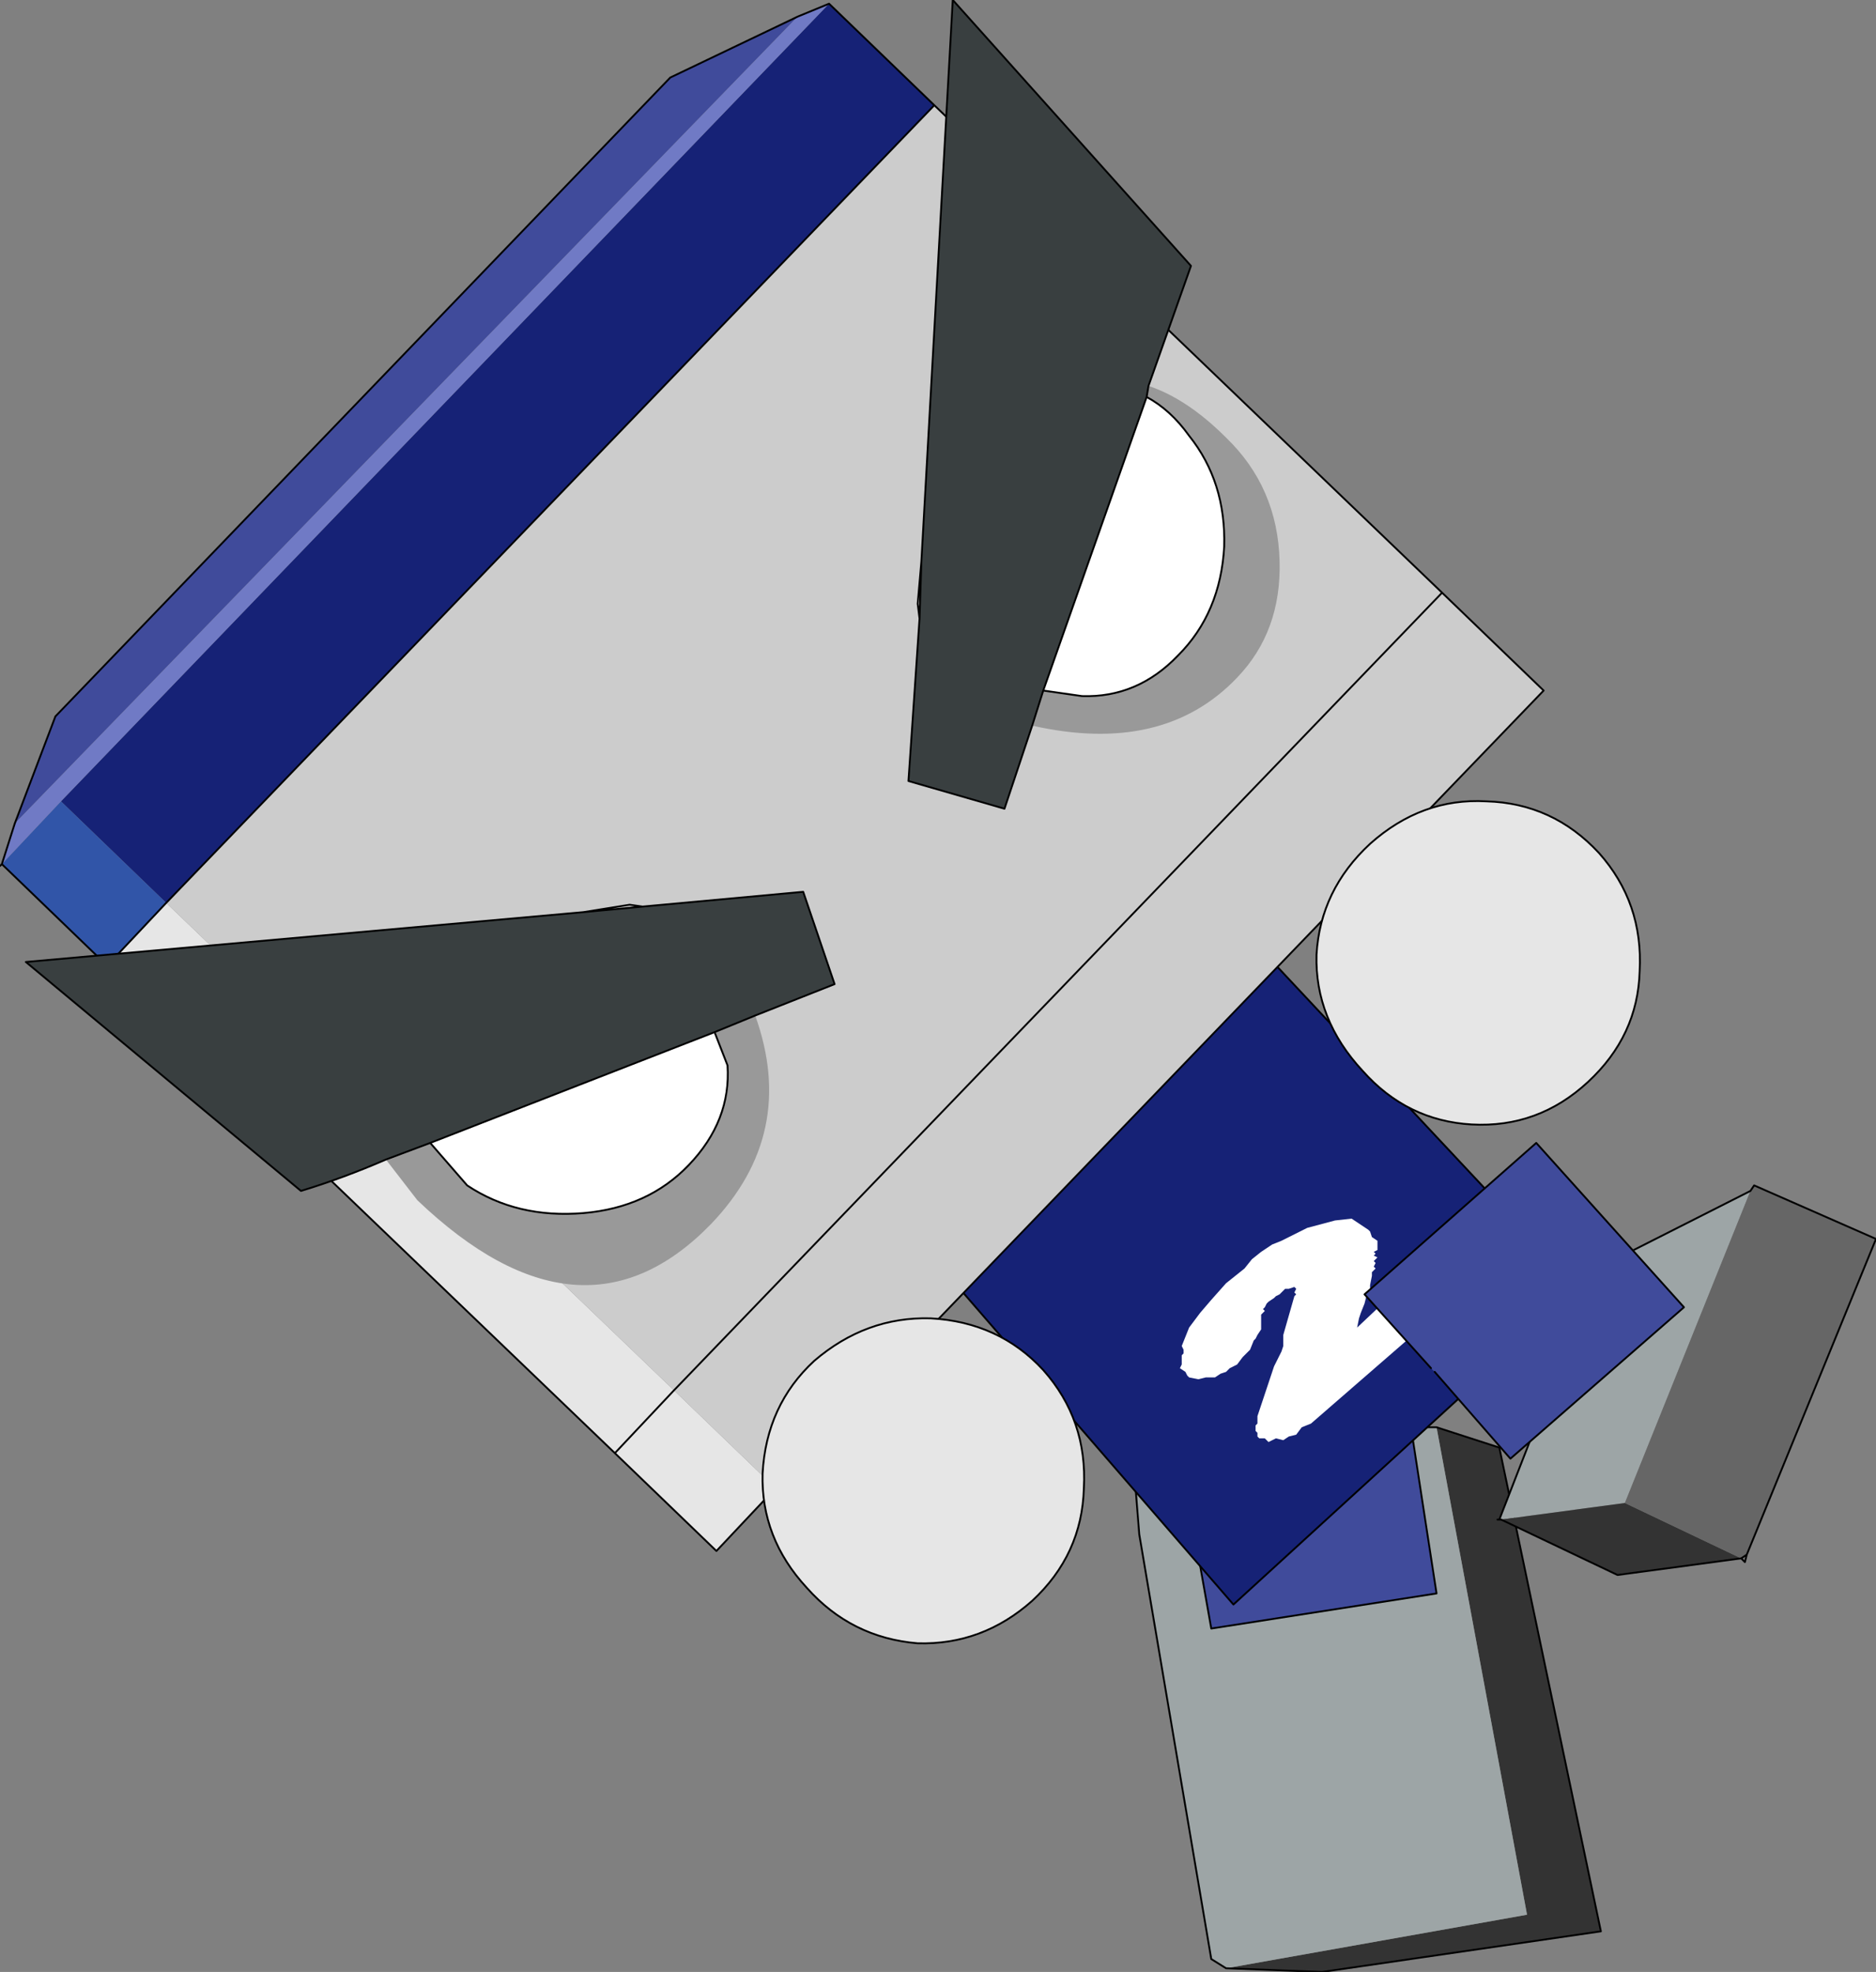 <?xml version="1.0" encoding="UTF-8" standalone="no"?>
<svg xmlns:xlink="http://www.w3.org/1999/xlink" height="53.4px" width="50.8px" xmlns="http://www.w3.org/2000/svg">
  <rect width="100%" height="100%" fill="#808080" stroke="none"/>
  <g transform="matrix(1.0, 0.0, 0.0, 1.0, 34.7, 38.2)">
    <path d="M4.2 0.45 L5.9 1.0 8.65 14.1 1.1 15.2 -1.5 15.1 6.65 13.65 4.2 0.45" fill="#333333" fill-rule="evenodd" stroke="none"/>
    <path d="M-1.5 15.1 L-1.9 14.85 -3.85 3.35 -3.95 2.1 3.1 0.45 4.2 0.45 6.65 13.65 -1.5 15.1" fill="#9da5a6" fill-rule="evenodd" stroke="none"/>
    <path d="M-1.5 15.1 L-1.9 14.85 -3.85 3.35 -3.95 2.1 3.1 0.45 4.2 0.45 5.9 1.0 8.65 14.1 1.1 15.2 -1.5 15.1 Z" fill="none" stroke="#000000" stroke-linecap="round" stroke-linejoin="round" stroke-width="0.05"/>
    <path d="M-2.45 2.8 L-2.4 2.7 -2.85 0.05 3.3 -0.9 4.2 4.95 -1.9 5.9 -2.45 2.8" fill="#404b9b" fill-rule="evenodd" stroke="none"/>
    <path d="M-2.4 2.7 L-2.85 0.05 3.3 -0.9 4.2 4.95 -1.9 5.9 -2.45 2.8" fill="none" stroke="#000000" stroke-linecap="round" stroke-linejoin="round" stroke-width="0.05"/>
    <path d="M-4.95 -10.25 L-1.45 -13.45 8.05 -3.3 -1.3 5.25 -10.4 -5.25 -5.5 -9.75 -4.95 -10.25" fill="#162276" fill-rule="evenodd" stroke="none"/>
    <path d="M-4.95 -10.25 L-1.45 -13.45 8.05 -3.3 -1.3 5.25 -10.4 -5.25 -5.5 -9.75" fill="none" stroke="#000000" stroke-linecap="round" stroke-linejoin="round" stroke-width="0.05"/>
    <path d="M2.45 -4.7 L2.6 -4.6 2.6 -4.5 2.6 -4.35 2.5 -4.3 2.55 -4.25 2.5 -4.2 2.6 -4.15 2.55 -4.1 2.5 -4.05 2.55 -4.0 2.5 -3.9 2.55 -3.85 2.45 -3.75 2.45 -3.65 2.4 -3.4 2.4 -3.25 2.3 -3.1 2.25 -2.9 2.15 -2.65 2.1 -2.5 2.05 -2.25 2.95 -3.1 3.25 -3.35 3.75 -3.45 4.0 -3.5 4.3 -3.4 4.4 -3.2 4.35 -2.95 4.2 -2.55 3.85 -2.3 0.8 0.35 0.55 0.45 0.4 0.65 0.2 0.7 0.05 0.8 -0.15 0.75 -0.35 0.85 -0.45 0.75 -0.6 0.75 -0.65 0.7 -0.65 0.6 -0.7 0.55 -0.7 0.4 -0.65 0.35 -0.65 0.25 -0.65 0.15 -0.2 -1.2 -0.1 -1.4 0.0 -1.6 0.05 -1.75 0.05 -2.05 0.35 -3.1 0.4 -3.15 0.35 -3.2 0.4 -3.3 0.35 -3.35 0.2 -3.3 0.1 -3.3 0.0 -3.2 -0.05 -3.15 -0.15 -3.1 -0.2 -3.05 -0.35 -2.95 -0.4 -2.9 -0.45 -2.8 -0.5 -2.75 -0.45 -2.7 -0.55 -2.6 -0.55 -2.2 -0.65 -2.05 -0.7 -1.95 -0.75 -1.9 -0.85 -1.65 -0.95 -1.55 -1.05 -1.45 -1.2 -1.25 -1.4 -1.15 -1.5 -1.05 -1.65 -1.0 -1.8 -0.9 -2.05 -0.9 -2.25 -0.85 -2.5 -0.9 -2.55 -0.95 -2.6 -1.05 -2.75 -1.15 -2.7 -1.25 -2.7 -1.4 -2.7 -1.5 -2.65 -1.55 -2.65 -1.65 -2.7 -1.75 -2.6 -2.0 -2.5 -2.25 -2.2 -2.65 -1.9 -3.0 -1.5 -3.45 -1.0 -3.85 -0.8 -4.1 -0.55 -4.3 -0.25 -4.5 0.0 -4.6 0.7 -4.95 1.45 -5.15 1.9 -5.2 2.35 -4.9 2.4 -4.85 2.45 -4.7" fill="#ffffff" fill-rule="evenodd" stroke="none"/>
    <path d="M12.7 -5.95 L9.3 2.5 5.95 2.95 5.9 2.95 8.55 -3.85 12.7 -5.95" fill="#9da5a6" fill-rule="evenodd" stroke="none"/>
    <path d="M5.95 2.95 L9.3 2.5 12.45 4.0 9.1 4.45 5.95 2.95" fill="#333333" fill-rule="evenodd" stroke="none"/>
    <path d="M9.3 2.5 L12.7 -5.95 12.8 -6.1 16.1 -4.65 12.6 3.9 12.45 4.0 9.3 2.5" fill="#666666" fill-rule="evenodd" stroke="none"/>
    <path d="M12.7 -5.95 L8.55 -3.85 5.9 2.95 5.95 2.95 5.85 2.95 5.9 2.95 M12.45 4.0 L12.6 3.9 16.1 -4.65 12.8 -6.1 12.7 -5.95 M12.45 4.0 L9.1 4.45 5.95 2.95 M12.6 3.9 L12.55 4.1 12.45 4.0" fill="none" stroke="#000000" stroke-linecap="round" stroke-linejoin="round" stroke-width="0.05"/>
    <path d="M4.15 -1.05 L4.05 -1.15 2.25 -3.15 6.9 -7.25 10.9 -2.8 6.2 1.3 4.15 -1.05" fill="#404b9b" fill-rule="evenodd" stroke="none"/>
    <path d="M4.05 -1.15 L2.25 -3.15 6.9 -7.25 10.9 -2.8 6.2 1.3 4.15 -1.05" fill="none" stroke="#000000" stroke-linecap="round" stroke-linejoin="round" stroke-width="0.05"/>
    <path d="M-34.3 -15.9 L-13.1 -37.75 -16.55 -36.1 -33.2 -18.8 -34.3 -15.9 M-34.65 -14.8 L-34.7 -14.75 -34.65 -14.8" fill="#404b9b" fill-rule="evenodd" stroke="none"/>
    <path d="M-33.05 -16.5 L-30.2 -13.75 -9.4 -35.35 -12.25 -38.1 -33.05 -16.5" fill="#162276" fill-rule="evenodd" stroke="none"/>
    <path d="M-30.2 -13.75 L-33.05 -16.5 -34.65 -14.8 -31.8 -12.05 -30.2 -13.75" fill="#3155a8" fill-rule="evenodd" stroke="none"/>
    <path d="M-30.2 -13.75 L-31.8 -12.05 -18.05 1.15 -15.3 3.8 -13.7 2.1 -16.45 -0.55 -30.2 -13.75 M-18.05 1.15 L-16.45 -0.55 -18.05 1.15" fill="#e6e6e6" fill-rule="evenodd" stroke="none"/>
    <path d="M-9.4 -35.35 L-30.2 -13.75 -16.45 -0.55 -13.7 2.1 7.1 -19.5 4.35 -22.15 -9.4 -35.35 M4.35 -22.15 L-16.45 -0.55 4.35 -22.15" fill="#cccccc" fill-rule="evenodd" stroke="none"/>
    <path d="M-34.65 -14.8 L-33.05 -16.5 -12.25 -38.1 -13.1 -37.75 -34.3 -15.9 -34.65 -14.8" fill="#707ac5" fill-rule="evenodd" stroke="none"/>
    <path d="M-30.2 -13.75 L-31.8 -12.05 -34.65 -14.8 -34.3 -15.9 -33.2 -18.8 -16.55 -36.1 -13.1 -37.75 -12.25 -38.1 -9.4 -35.35 -30.2 -13.75 M-16.45 -0.55 L-18.05 1.15 -31.8 -12.05 M-34.65 -14.8 L-34.7 -14.75 M-13.7 2.1 L7.1 -19.5 4.35 -22.15 -9.4 -35.35 M-13.7 2.1 L-15.3 3.8 -18.05 1.15 M-16.45 -0.55 L4.35 -22.15" fill="none" stroke="#000000" stroke-linecap="round" stroke-linejoin="round" stroke-width="0.05"/>
    <path d="M-3.6 -27.75 L-2.45 -31.0 -8.9 -38.2 -9.75 -23.0 -9.8 -21.45 -10.1 -17.05 -7.5 -16.3 -6.75 -18.55 -6.45 -19.5 -3.65 -27.45 -3.6 -27.75" fill="#393f40" fill-rule="evenodd" stroke="none"/>
    <path d="M-3.65 -27.45 L-6.45 -19.5 -5.4 -19.35 Q-3.9 -19.3 -2.8 -20.45 -1.65 -21.6 -1.55 -23.4 -1.5 -25.15 -2.5 -26.4 -3.0 -27.1 -3.65 -27.45" fill="#ffffff" fill-rule="evenodd" stroke="none"/>
    <path d="M-3.6 -27.75 L-3.65 -27.45 Q-3.0 -27.1 -2.5 -26.4 -1.5 -25.15 -1.55 -23.4 -1.65 -21.6 -2.8 -20.45 -3.9 -19.3 -5.4 -19.35 L-6.45 -19.5 -6.75 -18.55 Q-3.2 -17.75 -1.2 -19.85 0.0 -21.1 -0.05 -23.0 -0.1 -25.0 -1.5 -26.35 -2.55 -27.4 -3.6 -27.75" fill="#999999" fill-rule="evenodd" stroke="none"/>
    <path d="M-6.75 -18.55 L-7.5 -16.3 -10.1 -17.05 -9.8 -21.45 -9.75 -23.0 -8.9 -38.2 -2.45 -31.0 -3.6 -27.75 -3.65 -27.45 -6.45 -19.5 -6.75 -18.55 M-9.8 -21.45 L-9.85 -21.85 -9.75 -23.0 M-6.45 -19.5 L-5.4 -19.35 Q-3.9 -19.3 -2.8 -20.45 -1.65 -21.6 -1.55 -23.4 -1.5 -25.15 -2.5 -26.4 -3.0 -27.1 -3.65 -27.45" fill="none" stroke="#000000" stroke-linecap="round" stroke-linejoin="round" stroke-width="0.05"/>
    <path d="M-14.25 -10.7 L-12.1 -11.55 -12.95 -14.05 -17.3 -13.65 -18.9 -13.5 -34.0 -12.15 -26.55 -5.95 Q-25.4 -6.3 -24.25 -6.8 L-23.05 -7.25 -15.35 -10.25 -14.25 -10.7" fill="#393f40" fill-rule="evenodd" stroke="none"/>
    <path d="M-15.35 -10.25 L-23.05 -7.25 -22.05 -6.1 Q-20.7 -5.2 -18.9 -5.35 -17.15 -5.5 -16.05 -6.65 -14.9 -7.85 -15.0 -9.35 L-15.35 -10.25" fill="#ffffff" fill-rule="evenodd" stroke="none"/>
    <path d="M-14.25 -10.7 L-15.35 -10.25 -15.0 -9.35 Q-14.9 -7.85 -16.05 -6.65 -17.15 -5.5 -18.9 -5.35 -20.7 -5.2 -22.05 -6.1 L-23.05 -7.25 -24.25 -6.8 -23.4 -5.7 Q-18.95 -1.45 -15.45 -5.05 -13.1 -7.5 -14.25 -10.7" fill="#999999" fill-rule="evenodd" stroke="none"/>
    <path d="M-24.25 -6.8 Q-25.4 -6.3 -26.55 -5.95 L-34.0 -12.15 -18.9 -13.5 -17.3 -13.65 -12.95 -14.05 -12.1 -11.55 -14.25 -10.7 -15.35 -10.25 -23.05 -7.25 -24.25 -6.8 M-17.3 -13.65 L-17.65 -13.7 -18.9 -13.5 M-15.35 -10.25 L-15.0 -9.35 Q-14.9 -7.85 -16.05 -6.65 -17.15 -5.5 -18.9 -5.35 -20.7 -5.2 -22.05 -6.1 L-23.05 -7.25" fill="none" stroke="#000000" stroke-linecap="round" stroke-linejoin="round" stroke-width="0.05"/>
    <path d="M-5.35 2.1 Q-5.4 3.9 -6.75 5.15 -8.1 6.35 -9.85 6.3 -11.65 6.15 -12.85 4.8 -14.1 3.45 -14.05 1.7 -13.95 -0.15 -12.65 -1.35 -11.25 -2.55 -9.5 -2.5 -7.65 -2.4 -6.45 -1.1 -5.25 0.25 -5.35 2.1" fill="#e6e6e6" fill-rule="evenodd" stroke="none"/>
    <path d="M-5.35 2.1 Q-5.4 3.9 -6.75 5.15 -8.1 6.35 -9.85 6.3 -11.65 6.15 -12.85 4.8 -14.1 3.45 -14.05 1.7 -13.95 -0.15 -12.65 -1.35 -11.25 -2.55 -9.5 -2.5 -7.65 -2.4 -6.45 -1.1 -5.25 0.25 -5.35 2.1 Z" fill="none" stroke="#000000" stroke-linecap="round" stroke-linejoin="round" stroke-width="0.05"/>
    <path d="M5.15 -7.75 Q3.4 -7.85 2.2 -9.2 0.9 -10.6 0.95 -12.35 1.05 -14.1 2.4 -15.35 3.8 -16.6 5.55 -16.5 7.35 -16.45 8.6 -15.1 9.8 -13.75 9.7 -11.9 9.65 -10.15 8.3 -8.9 6.95 -7.65 5.15 -7.75" fill="#e6e6e6" fill-rule="evenodd" stroke="none"/>
    <path d="M5.15 -7.75 Q3.4 -7.85 2.2 -9.2 0.9 -10.6 0.95 -12.35 1.05 -14.1 2.4 -15.35 3.8 -16.6 5.55 -16.5 7.35 -16.45 8.6 -15.1 9.8 -13.75 9.7 -11.9 9.65 -10.15 8.3 -8.9 6.95 -7.65 5.15 -7.75 Z" fill="none" stroke="#000000" stroke-linecap="round" stroke-linejoin="round" stroke-width="0.05"/>
  </g>
</svg>
